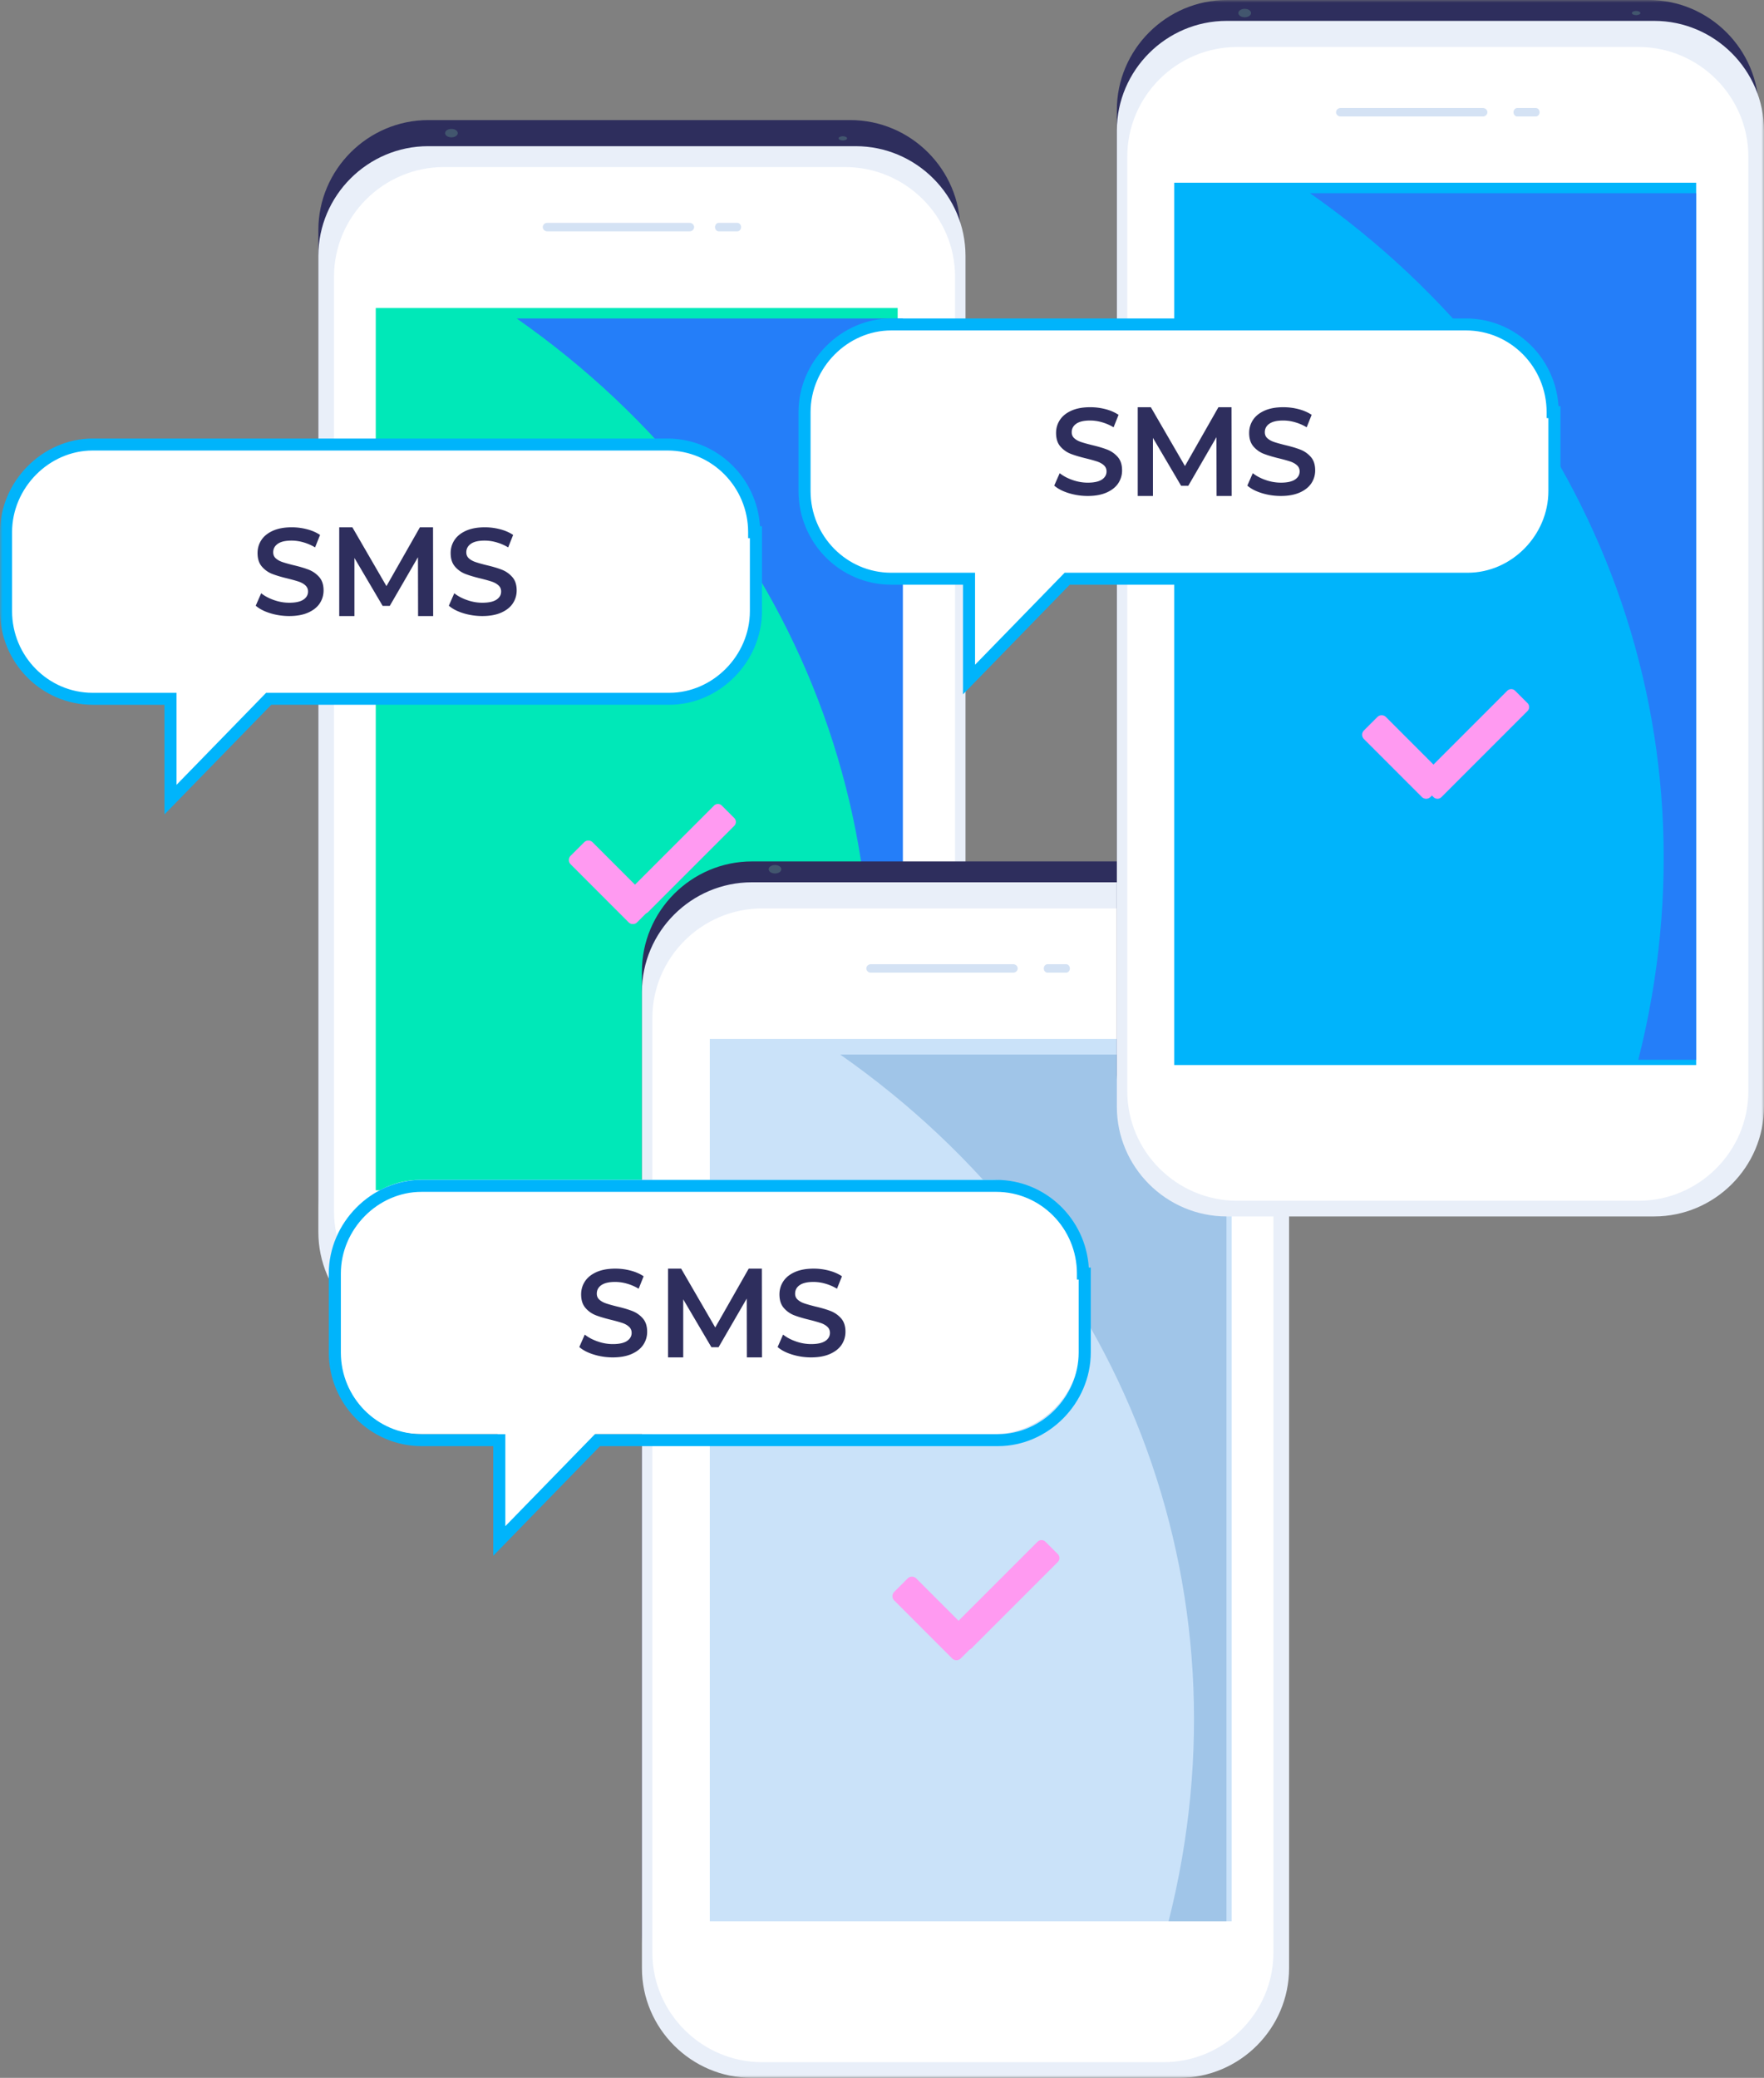 <svg width="338" height="398" xmlns="http://www.w3.org/2000/svg" xmlns:xlink="http://www.w3.org/1999/xlink"><rect width="100%" height="100%" fill="#808080" stroke="none"/><defs><path id="a" d="M0 398h338V0H0z"/></defs><g fill="none" fill-rule="evenodd"><path d="M162.913 250H82.087C70.491 250 61 240.521 61 228.932V44.064C61 32.48 70.491 23 82.087 23h80.826C174.509 23 184 32.479 184 44.064v184.868c0 11.589-9.491 21.068-21.087 21.068" fill="#2E2E5D"/><path d="M163.95 257H82.044C70.469 257 61 247.545 61 235.985V49.012C61 37.455 70.47 28 82.043 28h81.908C175.528 28 185 37.455 185 49.012v186.973c0 11.56-9.472 21.015-21.05 21.015" fill="#E9EFF9"/><path d="M161.945 253H85.058C73.477 253 64 243.558 64 232.015V52.989C64 41.445 73.477 32 85.058 32h76.887C173.523 32 183 41.445 183 52.989v179.026c0 11.543-9.477 20.985-21.055 20.985" fill="#FFF"/><mask id="b" fill="#fff"><use xlink:href="#a"/></mask><path fill="#00E8B8" mask="url(#b)" d="M72 228h100V59H72z"/><path d="M132.147 44.31H104.85c-.468 0-.85-.366-.85-.81 0-.444.382-.81.85-.81h27.297c.468 0 .853.366.853.81 0 .444-.385.81-.853.81M141.283 44.31h-3.57c-.39 0-.713-.366-.713-.81 0-.444.323-.81.714-.81h3.57c.39 0 .716.366.716.81 0 .444-.325.81-.717.81" fill="#D4E2F4" mask="url(#b)"/><path d="M87.715 25.5c0 .447-.543.81-1.215.81-.669 0-1.215-.363-1.215-.81 0-.447.546-.81 1.215-.81.672 0 1.215.363 1.215.81M162.31 26.5c0 .225-.363.405-.81.405-.447 0-.81-.18-.81-.405 0-.222.363-.405.81-.405.447 0 .81.183.81.405" fill="#42566E" mask="url(#b)"/><path d="M99 61c53.889 37.7 79.16 101.784 62.912 166H173V61" fill="#247EF9" mask="url(#b)"/><path d="M143.662 101.79c0-9.4-7.42-16.79-16.524-16.79H17.528C8.422 85 1 92.723 1 101.79v15.11c0 9.404 7.423 16.79 16.527 16.79h14.84V153l18.723-19.31h76.386c9.104 0 16.524-7.723 16.524-16.79v-15.11h-.338z" fill="#FFF" mask="url(#b)"/><path d="M17.76 86.293c-8.374 0-15.448 7.164-15.448 15.649v15.113c0 8.63 6.928 15.65 15.447 15.65h16.067v17.623l17.166-17.624h77.245c8.374 0 15.448-7.167 15.448-15.649v-13.967h-.336v-1.146c0-8.63-6.932-15.65-15.448-15.65H17.759zM31.514 156v-21.003H17.759C7.967 134.997 0 126.947 0 117.055v-15.113C0 92.217 8.132 84 17.76 84H127.9c9.41 0 17.135 7.432 17.722 16.795H146v16.26c0 9.726-8.135 17.942-17.763 17.942h-76.26L31.514 156z" fill="#00B4FB" mask="url(#b)"/><path d="M51.778 117.46c-1.169-.362-2.098-.845-2.778-1.443l1.046-2.385c.667.537 1.483.972 2.453 1.31.97.34 1.943.51 2.92.51 1.208 0 2.112-.196 2.707-.59.599-.396.895-.914.895-1.56 0-.47-.164-.86-.498-1.167-.334-.307-.756-.547-1.269-.723-.51-.172-1.21-.367-2.091-.588-1.24-.297-2.245-.598-3.01-.895a4.99 4.99 0 01-1.978-1.408c-.551-.64-.825-1.5-.825-2.587 0-.911.242-1.743.73-2.488.491-.748 1.228-1.343 2.21-1.784.987-.441 2.19-.662 3.616-.662.992 0 1.969.128 2.929.377.964.253 1.792.614 2.491 1.088l-.954 2.385a9.373 9.373 0 00-2.233-.969 8.23 8.23 0 00-2.258-.332c-1.194 0-2.078.204-2.661.617-.583.41-.87.953-.87 1.628 0 .473.165.86.498 1.157.334.3.756.534 1.266.707.514.176 1.21.371 2.095.592 1.209.281 2.198.578 2.976.885.774.307 1.439.778 1.987 1.404.55.63.828 1.48.828 2.552 0 .912-.246 1.74-.734 2.479-.488.742-1.228 1.33-2.22 1.771-.992.442-2.201.659-3.628.659-1.256 0-2.469-.18-3.64-.54M80.108 118l-.023-11.27-5.402 9.326H73.32l-5.406-9.181V118H65v-17h2.517l6.53 11.266L80.46 101h2.514L83 118zM88.778 117.46c-1.169-.362-2.098-.845-2.778-1.443l1.046-2.385c.667.537 1.483.972 2.453 1.31.97.34 1.943.51 2.92.51 1.208 0 2.112-.196 2.707-.59.596-.396.895-.914.895-1.56 0-.47-.164-.86-.498-1.167-.334-.307-.756-.547-1.269-.723-.51-.172-1.21-.367-2.094-.588-1.238-.297-2.242-.598-3.01-.895a5.001 5.001 0 01-1.975-1.408c-.551-.64-.825-1.5-.825-2.587 0-.911.242-1.743.73-2.488.491-.748 1.228-1.343 2.21-1.784.983-.441 2.19-.662 3.616-.662.992 0 1.969.128 2.929.377.96.253 1.792.614 2.488 1.088l-.951 2.385a9.373 9.373 0 00-2.233-.969 8.23 8.23 0 00-2.258-.332c-1.194 0-2.078.204-2.661.617-.583.41-.87.953-.87 1.628 0 .473.165.86.498 1.157.334.3.756.534 1.266.707.514.176 1.21.371 2.095.592 1.209.281 2.198.578 2.976.885.774.307 1.439.778 1.987 1.404.55.63.828 1.48.828 2.552 0 .912-.246 1.74-.734 2.479-.488.742-1.228 1.33-2.22 1.771-.992.442-2.204.659-3.628.659-1.256 0-2.469-.18-3.64-.54" fill="#2E2E5D" mask="url(#b)"/><path d="M122.682 174.69l-2.372-2.37a1.072 1.072 0 010-1.508l16.5-16.502a1.071 1.071 0 011.508 0l2.37 2.37a1.066 1.066 0 010 1.508l-16.5 16.502a1.068 1.068 0 01-1.506 0" fill="#FF9AF1" mask="url(#b)"/><path d="M109.34 163.916l2.58-2.576a1.155 1.155 0 011.636 0l11.107 11.103c.45.453.45 1.19 0 1.64l-2.577 2.58c-.45.45-1.19.45-1.643 0l-11.103-11.107a1.16 1.16 0 010-1.64" fill="#FF9AF1" mask="url(#b)"/><path d="M224.913 392h-80.826C132.491 392 123 382.521 123 370.933V186.067c0-11.585 9.491-21.067 21.087-21.067h80.826c11.596 0 21.087 9.482 21.087 21.067v184.866C246 382.52 236.509 392 224.913 392" fill="#2E2E5D" mask="url(#b)"/><path d="M225.95 398h-81.907C132.469 398 123 388.545 123 376.985v-186.97c0-11.557 9.47-21.015 21.043-21.015h81.908c11.577 0 21.049 9.458 21.049 21.015v186.97c0 11.56-9.472 21.015-21.05 21.015" fill="#E9EFF9" mask="url(#b)"/><path d="M222.945 395h-76.89C134.477 395 125 385.555 125 374.015v-179.03c0-11.54 9.477-20.985 21.055-20.985h76.89c11.578 0 21.055 9.445 21.055 20.985v179.03c0 11.54-9.477 20.985-21.055 20.985" fill="#FFF" mask="url(#b)"/><path fill="#CAE2F9" mask="url(#b)" d="M136 368h100V199H136z"/><path d="M194.147 186.31H166.85c-.468 0-.85-.366-.85-.81 0-.447.382-.81.85-.81h27.297c.468 0 .853.363.853.81 0 .444-.385.81-.853.81M204.283 186.31h-3.57c-.39 0-.713-.366-.713-.81 0-.447.323-.81.714-.81h3.57c.39 0 .716.363.716.81 0 .444-.325.81-.717.81" fill="#D4E2F4" mask="url(#b)"/><path d="M149.715 166.5c0 .447-.546.81-1.215.81-.672 0-1.215-.363-1.215-.81 0-.447.543-.81 1.215-.81.669 0 1.215.363 1.215.81M223.31 166.5c0 .225-.363.405-.81.405-.447 0-.81-.18-.81-.405 0-.225.363-.405.81-.405.447 0 .81.18.81.405" fill="#42566E" mask="url(#b)"/><path d="M161 202c53.892 37.698 79.16 101.78 62.915 166H235V202" fill="#A0C5E8" mask="url(#b)"/><path d="M206.662 242.79c0-9.4-7.42-16.79-16.524-16.79H80.528C71.422 226 64 233.723 64 242.79v15.11c0 9.404 7.423 16.79 16.527 16.79h14.84V294l18.723-19.31h76.386c9.104 0 16.524-7.723 16.524-16.79v-15.11h-.338z" fill="#FFF" mask="url(#b)"/><path d="M80.76 228.293c-8.374 0-15.448 7.164-15.448 15.649v15.117c0 8.626 6.928 15.645 15.447 15.645h16.067v17.624l17.17-17.624h77.241c8.374 0 15.448-7.164 15.448-15.645v-13.97h-.336v-1.147c0-8.63-6.932-15.65-15.448-15.65H80.759zM94.514 298v-21.003H80.759c-9.792 0-17.759-8.046-17.759-17.938v-15.117C63 234.217 71.132 226 80.76 226H190.9c9.41 0 17.135 7.436 17.722 16.795H209v16.264c0 9.722-8.135 17.938-17.763 17.938h-76.264L94.515 298z" fill="#00B4FB" mask="url(#b)"/><path d="M113.778 259.456c-1.168-.361-2.098-.84-2.778-1.442l1.046-2.382c.668.534 1.487.972 2.454 1.308.97.342 1.943.511 2.92.511 1.21 0 2.113-.198 2.712-.591.592-.394.894-.915.894-1.56 0-.471-.17-.861-.5-1.168-.334-.307-.756-.547-1.27-.72-.51-.172-1.21-.37-2.095-.591-1.238-.298-2.242-.598-3.011-.896a4.95 4.95 0 01-1.975-1.407c-.551-.636-.825-1.5-.825-2.587 0-.911.242-1.74.73-2.488.492-.748 1.229-1.343 2.212-1.784.986-.438 2.189-.659 3.62-.659.988 0 1.968.125 2.925.377.964.253 1.793.614 2.489 1.088l-.951 2.382a9.376 9.376 0 00-2.234-.969 8.346 8.346 0 00-2.255-.33c-1.194 0-2.08.205-2.665.615-.583.409-.87.953-.87 1.63 0 .47.164.858.498 1.155.334.3.756.534 1.267.71.513.173 1.21.371 2.094.592 1.21.281 2.199.575 2.977.882.778.307 1.44.777 1.988 1.404.551.63.825 1.48.825 2.552a4.4 4.4 0 01-.73 2.478c-.489.742-1.23 1.33-2.222 1.772-.992.441-2.205.662-3.628.662-1.257 0-2.47-.182-3.642-.544M143.107 260l-.022-11.268-5.404 9.324h-1.365l-5.404-9.179V260H128v-17h2.514l6.534 11.268L143.46 243h2.515l.025 17zM151.78 259.456c-1.17-.361-2.097-.84-2.78-1.442l1.049-2.382c.664.534 1.483.972 2.453 1.308a8.69 8.69 0 002.916.511c1.213 0 2.113-.198 2.712-.591.595-.394.894-.915.894-1.56 0-.471-.167-.861-.5-1.168-.335-.307-.757-.547-1.27-.72a28.16 28.16 0 00-2.091-.591c-1.238-.298-2.242-.598-3.01-.896a4.98 4.98 0 01-1.978-1.407c-.551-.636-.825-1.5-.825-2.587 0-.911.245-1.74.733-2.488s1.225-1.343 2.208-1.784c.986-.438 2.189-.659 3.618-.659.992 0 1.969.125 2.93.377.96.253 1.791.614 2.487 1.088l-.951 2.382a9.373 9.373 0 00-2.233-.969 8.381 8.381 0 00-2.258-.33c-1.193 0-2.078.205-2.664.615-.58.409-.87.953-.87 1.63 0 .47.165.858.502 1.155.33.3.752.534 1.262.71.514.173 1.213.371 2.095.592 1.209.281 2.2.575 2.979.882a5.13 5.13 0 011.987 1.404c.551.63.825 1.48.825 2.552 0 .911-.246 1.74-.73 2.478-.492.742-1.232 1.33-2.224 1.772-.992.441-2.201.662-3.628.662-1.253 0-2.469-.182-3.637-.544" fill="#2E2E5D" mask="url(#b)"/><path d="M184.682 315.69l-2.372-2.37a1.076 1.076 0 010-1.51l16.5-16.5a1.071 1.071 0 011.508 0l2.37 2.37a1.066 1.066 0 010 1.508L186.19 315.69a1.071 1.071 0 01-1.508 0" fill="#FF9AF1" mask="url(#b)"/><path d="M171.34 304.917l2.58-2.58c.45-.45 1.186-.45 1.636 0l11.107 11.106c.45.45.45 1.19 0 1.64l-2.577 2.58c-.45.45-1.19.45-1.643 0l-11.103-11.106a1.159 1.159 0 010-1.64" fill="#FF9AF1" mask="url(#b)"/><path d="M315.913 227h-80.826C223.491 227 214 217.521 214 205.933V21.067C214 9.482 223.491 0 235.087 0h80.826C327.509 0 337 9.482 337 21.067v184.866C337 217.52 327.509 227 315.913 227" fill="#2E2E5D" mask="url(#b)"/><path d="M316.954 233h-81.91C223.468 233 214 223.545 214 211.985V25.015C214 13.458 223.47 4 235.043 4h81.91C328.528 4 338 13.458 338 25.015v186.97c0 11.56-9.473 21.015-21.046 21.015" fill="#E9EFF9" mask="url(#b)"/><path d="M313.945 230h-76.89C225.477 230 216 220.558 216 209.014V29.986C216 18.442 225.477 9 237.055 9h76.89C325.523 9 335 18.442 335 29.986v179.028c0 11.544-9.477 20.986-21.055 20.986" fill="#FFF" mask="url(#b)"/><path fill="#00B4FB" mask="url(#b)" d="M225 204h100V35H225z"/><path d="M284.144 22.31h-27.291c-.468 0-.853-.366-.853-.81 0-.444.385-.81.853-.81h27.291c.468 0 .856.366.856.81 0 .444-.388.81-.856.81M294.286 22.31h-3.574c-.392 0-.712-.366-.712-.81 0-.444.32-.81.712-.81h3.574c.391 0 .714.366.714.81 0 .444-.323.81-.714.81" fill="#D4E2F4" mask="url(#b)"/><path d="M239.716 2.5c0 .447-.546.81-1.215.81-.672 0-1.218-.363-1.218-.81 0-.447.547-.81 1.219-.81.668 0 1.214.363 1.214.81M314.31 2.5c0 .222-.363.405-.813.405-.447 0-.807-.183-.807-.405 0-.225.36-.405.807-.405.45 0 .813.18.813.405" fill="#42566E" mask="url(#b)"/><path d="M251 37c53.892 37.7 79.156 101.784 62.915 166H325V37" fill="#247EF9" mask="url(#b)"/><path d="M296.665 78.79c0-9.4-7.42-16.79-16.524-16.79H170.528C161.42 62 154 69.726 154 78.79V93.9c0 9.404 7.42 16.79 16.528 16.79h14.837V130l18.723-19.31h76.388c9.107 0 16.524-7.723 16.524-16.79V78.79h-.335z" fill="#FFF" mask="url(#b)"/><path d="M170.763 63.293c-8.377 0-15.451 7.164-15.451 15.649v15.113c0 8.63 6.928 15.65 15.45 15.65h16.068v17.623l17.165-17.624h77.242c8.377 0 15.451-7.164 15.451-15.649V80.088h-.34v-1.146c0-8.63-6.931-15.65-15.447-15.65H170.763zM184.518 133v-21.003h-13.755c-9.796 0-17.763-8.046-17.763-17.942V78.942C153 69.217 161.135 61 170.763 61H280.9c9.411 0 17.137 7.432 17.724 16.795H299v16.26c0 9.726-8.135 17.942-17.763 17.942h-76.26L184.517 133z" fill="#00B4FB" mask="url(#b)"/><path d="M204.78 94.456c-1.17-.361-2.097-.844-2.78-1.442l1.049-2.382c.664.534 1.483.969 2.453 1.308.967.339 1.94.511 2.92.511 1.209 0 2.11-.198 2.708-.591.595-.397.894-.915.894-1.56 0-.471-.167-.861-.498-1.168-.337-.307-.759-.547-1.272-.723-.51-.17-1.21-.368-2.091-.588-1.238-.298-2.242-.598-3.01-.896a5.012 5.012 0 01-1.978-1.407c-.551-.636-.822-1.5-.822-2.587 0-.911.242-1.74.73-2.488s1.225-1.343 2.208-1.784c.986-.442 2.189-.659 3.618-.659.992 0 1.969.125 2.93.374.96.253 1.791.617 2.487 1.087l-.951 2.386a9.373 9.373 0 00-2.233-.969 8.257 8.257 0 00-2.258-.33c-1.193 0-2.078.205-2.66.615-.583.409-.873.953-.873 1.627 0 .474.164.86.5 1.158.331.3.753.534 1.266.71.51.173 1.21.368 2.092.588 1.209.285 2.2.58 2.979.886.774.307 1.439.777 1.987 1.404.551.63.825 1.48.825 2.552a4.4 4.4 0 01-.73 2.478c-.492.742-1.232 1.33-2.224 1.772-.992.441-2.201.662-3.625.662-1.256 0-2.469-.182-3.64-.544M233.11 95l-.025-11.27-5.4 9.326h-1.366l-5.404-9.181V95H218V78h2.514l6.534 11.266L233.464 78h2.51L236 95zM241.778 94.456c-1.168-.361-2.098-.844-2.778-1.442l1.046-2.382c.668.534 1.483.969 2.454 1.308a8.793 8.793 0 002.92.511c1.21 0 2.113-.198 2.709-.591.595-.397.894-.915.894-1.56 0-.471-.167-.861-.497-1.168-.334-.307-.76-.547-1.27-.723-.51-.17-1.21-.368-2.095-.588-1.238-.298-2.242-.598-3.011-.896a4.98 4.98 0 01-1.975-1.407c-.551-.636-.825-1.5-.825-2.587 0-.911.242-1.74.73-2.488.489-.748 1.229-1.343 2.212-1.784.986-.442 2.189-.659 3.62-.659.988 0 1.968.125 2.925.374.964.253 1.793.617 2.489 1.087l-.951 2.386a9.376 9.376 0 00-2.234-.969 8.239 8.239 0 00-2.255-.33c-1.197 0-2.082.205-2.665.615-.583.409-.87.953-.87 1.627 0 .474.161.86.498 1.158.334.3.756.534 1.267.71.513.173 1.21.368 2.091.588 1.213.285 2.202.58 2.98.886.778.307 1.44.777 1.988 1.404.551.63.825 1.48.825 2.552a4.4 4.4 0 01-.73 2.478c-.492.742-1.23 1.33-2.222 1.772-.995.441-2.205.662-3.628.662-1.257 0-2.47-.182-3.642-.544" fill="#2E2E5D" mask="url(#b)"/><path d="M274.681 152.69l-2.369-2.373a1.066 1.066 0 010-1.508l16.499-16.499a1.067 1.067 0 011.505 0l2.372 2.37a1.066 1.066 0 010 1.508l-16.499 16.502a1.071 1.071 0 01-1.508 0" fill="#FF9AF1" mask="url(#b)"/><path d="M261.34 139.916l2.576-2.576a1.16 1.16 0 011.64 0l11.104 11.103c.453.453.453 1.19 0 1.64l-2.573 2.58a1.17 1.17 0 01-1.643 0l-11.104-11.107a1.159 1.159 0 010-1.64" fill="#FF9AF1" mask="url(#b)"/></g></svg>
